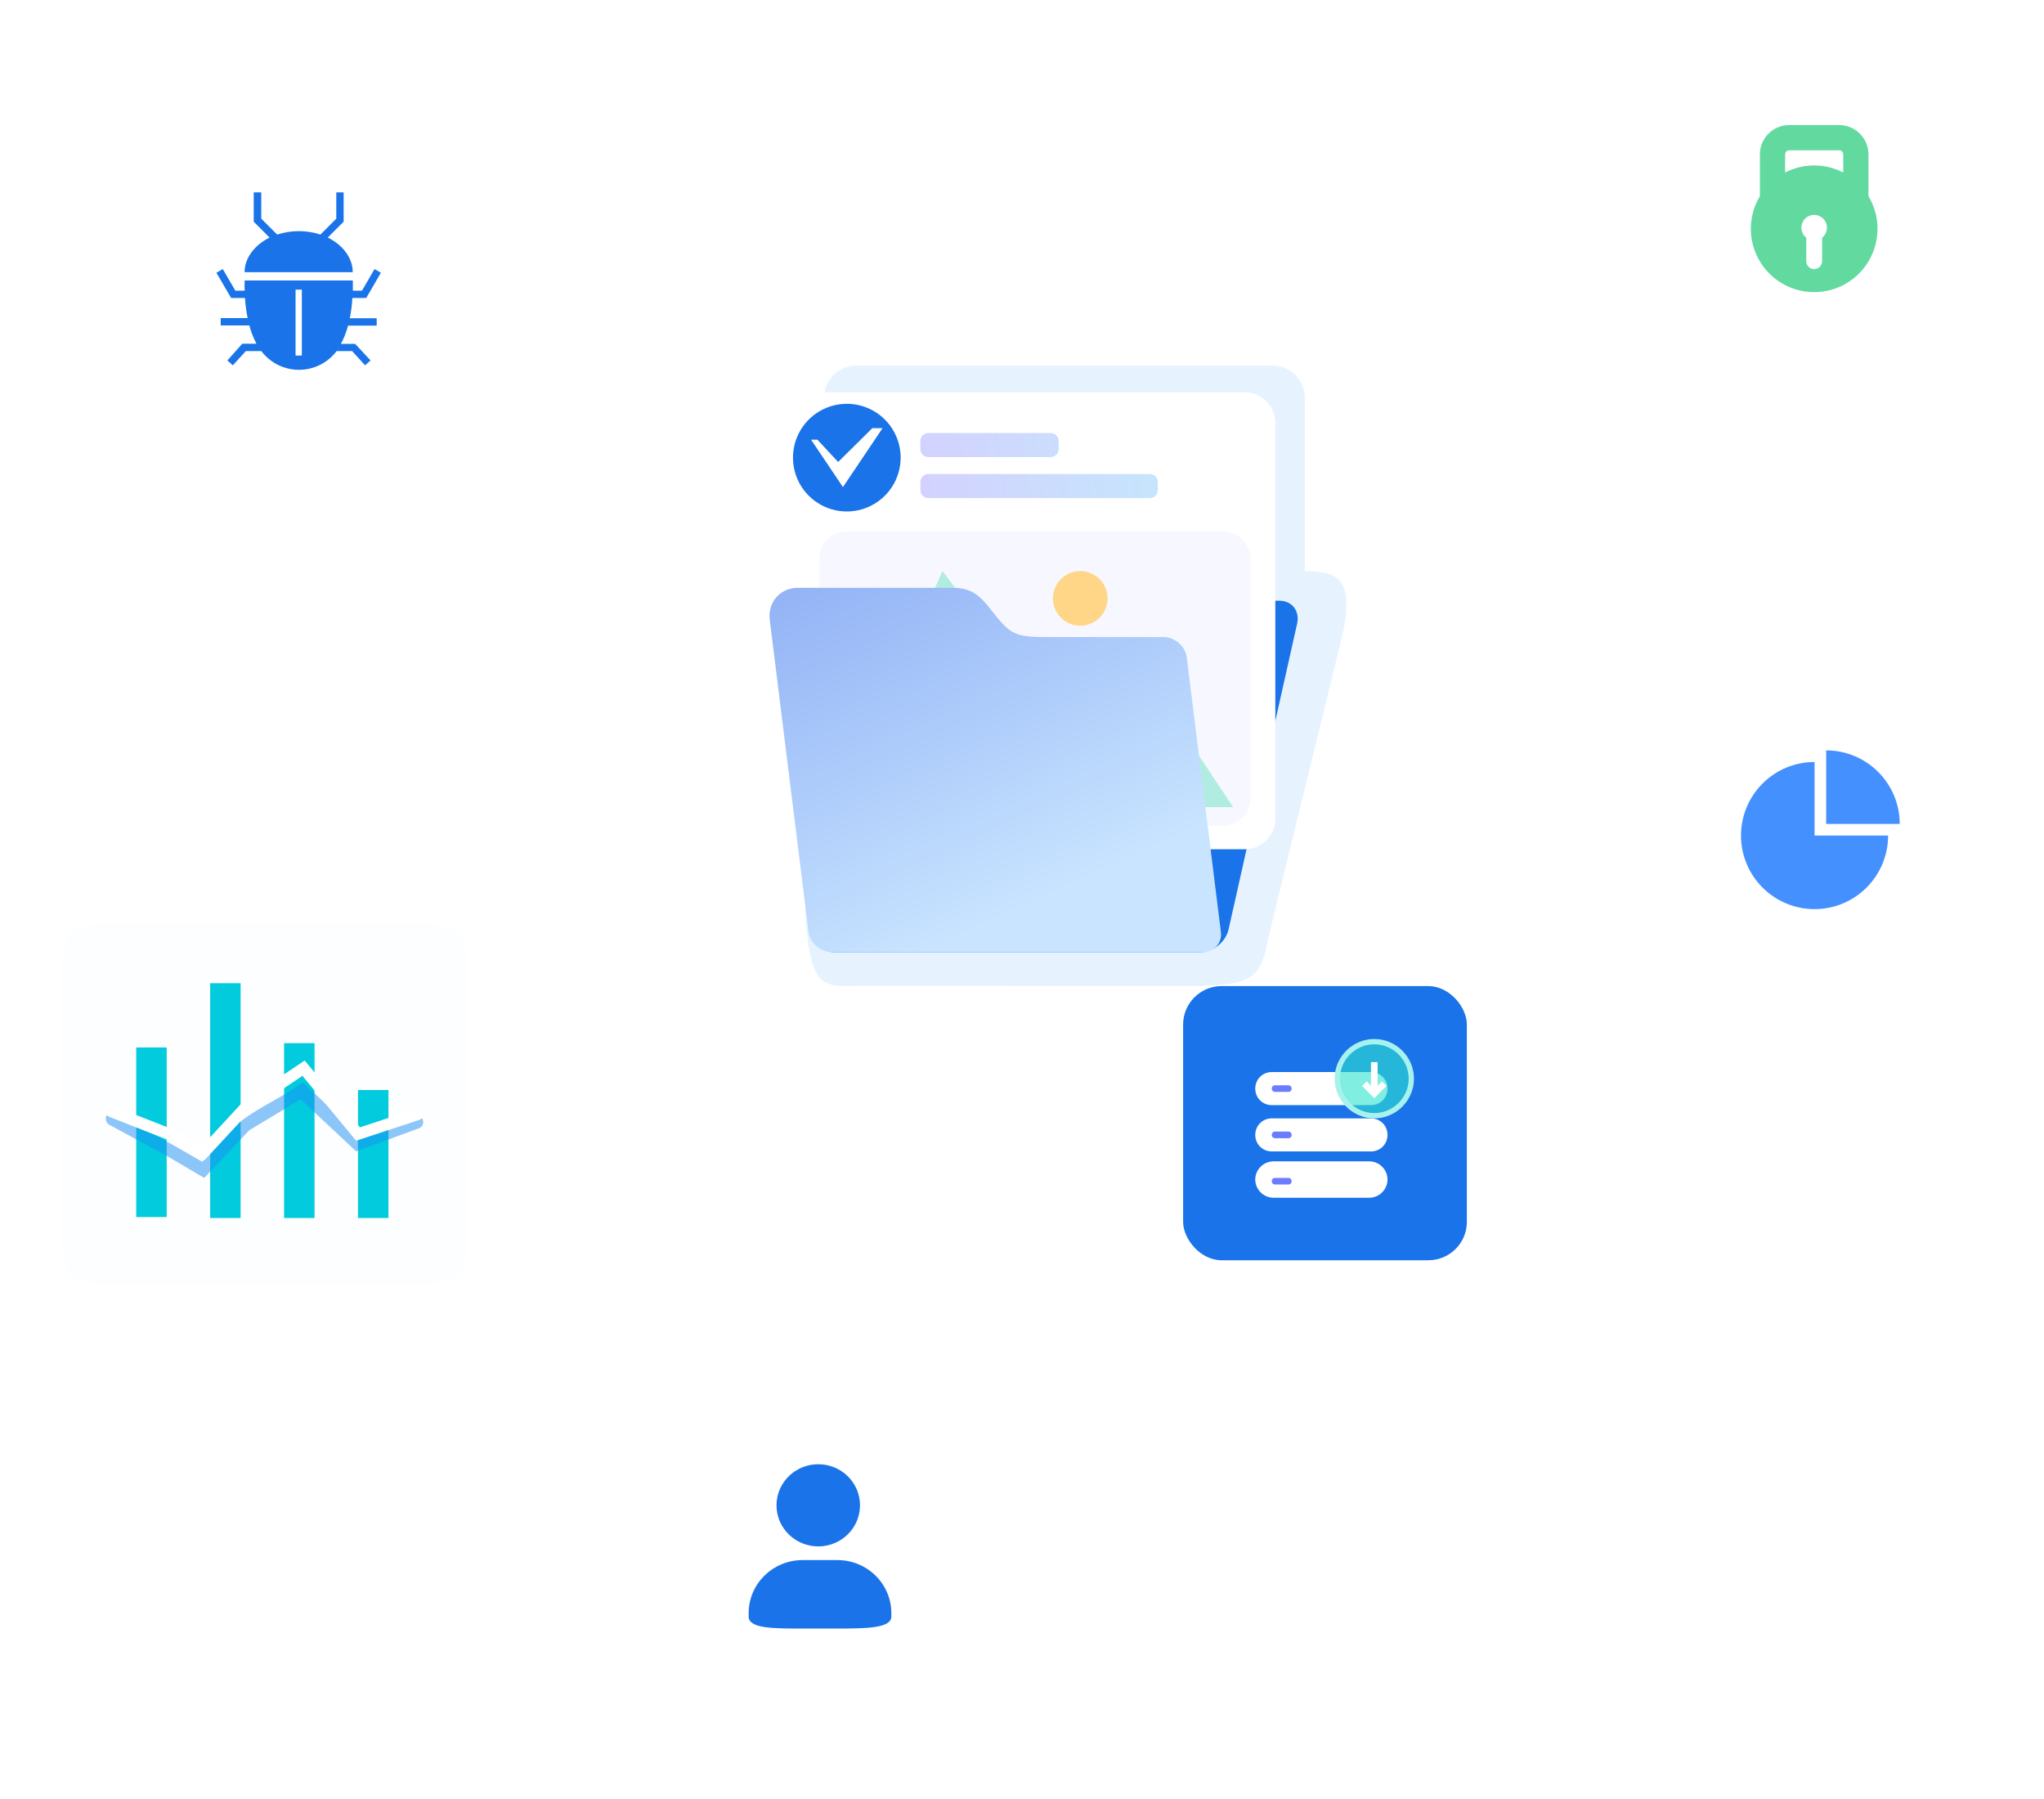 <svg width="425" height="374" viewBox="0 0 425 374" fill="none" xmlns="http://www.w3.org/2000/svg">
<g id="Group 1321315660">
<g id="Group 1321315653">
<g id="Rectangle 34625457" filter="url(#filter0_d_5757_22968)">
<rect x="33" y="30" width="59" height="60" rx="8" fill="white"/>
</g>
<g id="Group 1321315630">
<path id="Vector" d="M68.152 49.383L71.454 46.082V40H69.924V45.461L66.623 48.763C63.699 47.813 60.55 47.813 57.626 48.763L54.324 45.461V40H52.759V46.091L56.052 49.392C52.849 50.967 50.852 53.729 50.852 56.59H73.343C73.361 53.72 71.355 50.958 68.152 49.383Z" fill="#1A73E8"/>
<path id="Vector_2" d="M51.495 66.135H45.891V67.665H51.846C52.195 68.981 52.69 70.255 53.322 71.461H50.371L47.276 74.934L48.41 75.95L51.109 72.99H54.338C55.254 74.2 56.437 75.181 57.795 75.856C59.153 76.532 60.649 76.883 62.165 76.883C63.682 76.883 65.178 76.532 66.536 75.856C67.894 75.181 69.077 74.2 69.992 72.99H73.213L75.912 75.95L77.046 74.934L73.843 71.488H70.883C71.524 70.284 72.025 69.01 72.376 67.692H78.323V66.162H72.727C73.014 64.774 73.194 63.367 73.267 61.952H76.146L79.196 56.707L77.873 55.933L75.264 60.431H73.366C73.366 59.127 73.366 58.308 73.366 58.308H50.875C50.839 59.016 50.839 59.724 50.875 60.431H48.931L46.322 55.933L45 56.707L48.059 61.952H50.938C51.023 63.358 51.209 64.756 51.495 66.135ZM61.455 60.215H62.759V73.917H61.455V60.215Z" fill="#1A73E8"/>
</g>
<g id="Rectangle 34625461" filter="url(#filter1_d_5757_22968)">
<rect x="138" y="289" width="66" height="67" rx="8" fill="white"/>
</g>
<g id="Rectangle 34625459" filter="url(#filter2_d_5757_22968)">
<rect x="343" y="10" width="68" height="67" rx="8" fill="white"/>
</g>
<g id="Group 1321315655">
<path id="Vector_3" fill-rule="evenodd" clip-rule="evenodd" d="M377.211 34.399C379.315 34.395 381.389 34.899 383.257 35.867V32.087C383.256 31.863 383.167 31.648 383.008 31.49C382.85 31.331 382.635 31.242 382.411 31.241H372.015C371.791 31.242 371.576 31.331 371.418 31.49C371.259 31.648 371.17 31.863 371.169 32.087V35.867C373.036 34.899 375.108 34.395 377.211 34.399ZM388.498 40.776C389.7 42.775 390.35 45.056 390.382 47.388C390.413 49.72 389.825 52.018 388.677 54.048C387.529 56.078 385.863 57.766 383.849 58.941C381.835 60.116 379.545 60.735 377.213 60.735C374.881 60.735 372.591 60.116 370.577 58.941C368.563 57.766 366.896 56.078 365.749 54.048C364.601 52.018 364.013 49.72 364.044 47.388C364.076 45.056 364.726 42.775 365.928 40.776V32.087C365.93 30.474 366.573 28.927 367.714 27.786C368.855 26.645 370.401 26.003 372.015 26H382.411C384.025 26.003 385.571 26.645 386.712 27.786C387.853 28.927 388.496 30.474 388.498 32.087V40.776Z" fill="#62D99F"/>
<path id="Vector_4" fill-rule="evenodd" clip-rule="evenodd" d="M377.212 44.68C377.764 44.68 378.303 44.851 378.754 45.171C379.204 45.491 379.544 45.943 379.725 46.465C379.906 46.987 379.92 47.553 379.765 48.083C379.61 48.613 379.294 49.082 378.86 49.424V54.299C378.859 54.735 378.685 55.154 378.376 55.462C378.067 55.77 377.648 55.943 377.212 55.943C376.776 55.942 376.358 55.769 376.05 55.461C375.742 55.152 375.568 54.735 375.567 54.299V49.41C375.133 49.068 374.817 48.6 374.662 48.07C374.507 47.54 374.52 46.975 374.701 46.453C374.882 45.931 375.221 45.479 375.671 45.159C376.121 44.839 376.659 44.666 377.212 44.666V44.68Z" fill="white"/>
</g>
<g id="Rectangle 34625460" filter="url(#filter3_d_5757_22968)">
<rect x="348" y="141" width="60" height="61" rx="8" fill="white"/>
</g>
<g id="Group 1321315658">
<g id="Vector_5" filter="url(#filter4_d_5757_22968)">
<path d="M20.55 194H89.45C91.452 194 93.373 194.705 94.789 195.96C96.204 197.216 97 198.918 97 200.693V262.307C97 264.082 96.204 265.784 94.789 267.04C93.373 268.295 91.452 269 89.45 269H20.55C18.548 269 16.627 268.295 15.211 267.04C13.796 265.784 13 264.082 13 262.307V200.695C13 199.816 13.195 198.946 13.574 198.133C13.953 197.321 14.509 196.583 15.211 195.961C15.912 195.339 16.744 194.846 17.66 194.51C18.577 194.173 19.559 194 20.55 194Z" fill="#FDFEFF"/>
</g>
<g id="Group 1321315659">
<path id="Vector_6" d="M34.657 217.761H28.328V253.021H34.657V217.761Z" fill="#01CBDD"/>
<path id="Vector_7" d="M50.028 204.403H43.699V253.221H50.028V204.403Z" fill="#01CBDD"/>
<path id="Vector_8" d="M65.399 216.865H59.07V253.221H65.399V216.865Z" fill="#01CBDD"/>
<path id="Vector_9" d="M80.766 226.61H74.438V253.221H80.766V226.61Z" fill="#01CBDD"/>
<g id="Vector_10" style="mix-blend-mode:multiply" opacity="0.5">
<path fill-rule="evenodd" clip-rule="evenodd" d="M22.765 233.856C22.459 233.703 22.221 233.442 22.096 233.123C21.971 232.805 21.968 232.451 22.088 232.13C22.133 231.974 22.21 231.83 22.314 231.705C22.419 231.581 22.548 231.48 22.694 231.409C22.84 231.337 22.999 231.298 23.161 231.292C23.323 231.286 23.485 231.314 23.635 231.375L35.645 237.851L42.03 241.514L50.267 232.958C54.573 229.736 58.673 228.21 62.984 224.994L74.843 236.269L86.429 232.023C87.064 231.796 87.731 232.177 87.934 232.869C88.039 233.194 88.018 233.546 87.876 233.856C87.734 234.167 87.482 234.413 87.168 234.546L74.043 239.354L62.51 228.529L51.819 234.982L42.46 244.884L34.559 240.226L22.765 233.856Z" fill="#1C8DF3"/>
</g>
<path id="Vector_11" fill-rule="evenodd" clip-rule="evenodd" d="M22.759 232.192C22.464 232.076 22.227 231.847 22.1 231.556C21.973 231.265 21.967 230.935 22.082 230.639C22.197 230.343 22.425 230.105 22.715 229.977C23.006 229.85 23.335 229.843 23.63 229.959L36.644 235.075L42.025 238.232L50.422 229.158C54.728 226.257 59.037 223.362 63.349 220.473L74.849 234.367L86.436 230.543C86.585 230.495 86.743 230.476 86.899 230.488C87.055 230.5 87.208 230.544 87.347 230.615C87.487 230.686 87.612 230.785 87.714 230.904C87.816 231.024 87.893 231.163 87.941 231.312C87.99 231.462 88.009 231.62 87.996 231.777C87.984 231.934 87.941 232.087 87.87 232.227C87.799 232.367 87.701 232.492 87.582 232.594C87.462 232.696 87.324 232.774 87.175 232.823L74.049 237.148L62.885 223.658L51.982 230.983L42.455 241.268L35.555 237.231L22.759 232.192Z" fill="white"/>
</g>
</g>
<g id="Rectangle 34625458" filter="url(#filter5_d_5757_22968)">
<rect x="117" y="37" width="206" height="209" rx="6.616" fill="white"/>
</g>
<g id="Group 1321315654">
<g id="Vector_12" style="mix-blend-mode:multiply" opacity="0.5">
<path fill-rule="evenodd" clip-rule="evenodd" d="M247.782 204.973L178.93 204.945C170.68 205.138 168.414 205.708 167.355 188.624L207.38 138.228L171.342 134.478V82.695C171.347 80.921 172.055 79.221 173.31 77.966C174.565 76.712 176.265 76.005 178.04 76H264.617C266.391 76.005 268.092 76.712 269.347 77.966C270.602 79.221 271.31 80.921 271.315 82.695V118.76L272.152 118.747C278.257 118.818 281.478 120.718 279.257 131.466L263.62 195.35C262.269 203.042 260.631 204.976 247.782 204.973Z" fill="#CDE7FF"/>
</g>
<path id="Vector_13" fill-rule="evenodd" clip-rule="evenodd" d="M189.782 124.885H266.024C268.636 124.885 270.295 127.022 269.71 129.635L255.456 193.2C254.871 195.813 252.254 197.952 249.639 197.952H173.389C170.777 197.952 169.118 195.813 169.703 193.2L183.974 129.64C184.552 127.027 187.169 124.885 189.782 124.885Z" fill="#1A73E8"/>
<path id="Vector_14" d="M258.81 81.561H171.546C168.032 81.561 165.184 84.409 165.184 87.923V170.189C165.184 173.702 168.032 176.551 171.546 176.551H258.81C262.324 176.551 265.172 173.702 265.172 170.189V87.923C265.172 84.409 262.324 81.561 258.81 81.561Z" fill="white"/>
<path id="Vector_15" opacity="0.3" d="M218.476 90.026H193.02C192.109 90.026 191.371 90.764 191.371 91.675V93.377C191.371 94.287 192.109 95.025 193.02 95.025H218.476C219.386 95.025 220.124 94.287 220.124 93.377V91.675C220.124 90.764 219.386 90.026 218.476 90.026Z" fill="url(#paint0_linear_5757_22968)"/>
<path id="Vector_16" opacity="0.3" d="M193.02 98.549H239.091C239.307 98.549 239.521 98.591 239.721 98.674C239.921 98.757 240.102 98.878 240.255 99.031C240.408 99.184 240.529 99.365 240.612 99.565C240.694 99.765 240.737 99.979 240.737 100.195V101.902C240.737 102.338 240.564 102.757 240.255 103.066C239.946 103.374 239.528 103.548 239.091 103.548H193.02C192.582 103.548 192.163 103.374 191.854 103.065C191.545 102.756 191.371 102.336 191.371 101.899V100.195C191.371 99.758 191.545 99.338 191.854 99.029C192.163 98.72 192.582 98.546 193.02 98.546V98.549Z" fill="url(#paint1_linear_5757_22968)"/>
<path id="Vector_17" opacity="0.2" d="M254.316 110.497H176.029C172.876 110.497 170.32 113.053 170.32 116.205V165.958C170.32 169.111 172.876 171.666 176.029 171.666H254.316C257.468 171.666 260.024 169.111 260.024 165.958V116.205C260.024 113.053 257.468 110.497 254.316 110.497Z" fill="#D7DCFF"/>
<path id="Vector_18" fill-rule="evenodd" clip-rule="evenodd" d="M195.972 118.716L221.652 153.03L237.523 139.403L256.419 167.802H173.93L195.972 118.716Z" fill="#1AD1A2" fill-opacity="0.32"/>
<path id="Vector_19" fill-rule="evenodd" clip-rule="evenodd" d="M224.606 118.716C225.73 118.716 226.829 119.049 227.764 119.673C228.699 120.297 229.428 121.184 229.858 122.223C230.289 123.261 230.402 124.404 230.183 125.506C229.964 126.609 229.423 127.622 228.628 128.417C227.833 129.212 226.821 129.753 225.718 129.973C224.616 130.192 223.473 130.08 222.435 129.65C221.396 129.22 220.508 128.491 219.884 127.557C219.259 126.622 218.926 125.523 218.926 124.399C218.926 122.892 219.524 121.447 220.589 120.382C221.655 119.316 223.099 118.717 224.606 118.716Z" fill="#FFD687"/>
<path id="Vector_20" fill-rule="evenodd" clip-rule="evenodd" d="M217.616 132.445H241.973C244.316 132.445 246.471 134.361 246.763 136.704L253.846 193.686C253.929 194.219 253.894 194.764 253.744 195.283C253.594 195.802 253.332 196.281 252.976 196.687C252.621 197.094 252.18 197.417 251.686 197.635C251.192 197.852 250.656 197.959 250.116 197.947H172.898C170.555 197.947 168.4 196.029 168.108 193.686L166.538 181.053L161.026 136.698L160.051 128.861C159.596 125.198 162.221 122.204 165.882 122.204H198.054C201.717 122.204 203.538 123.534 205.922 126.597C209.995 131.832 210.824 132.445 217.616 132.445Z" fill="url(#paint2_linear_5757_22968)"/>
<g id="Group 1321315656">
<path id="Vector_21" fill-rule="evenodd" clip-rule="evenodd" d="M176.073 83.947C173.859 83.947 171.695 84.604 169.854 85.834C168.014 87.064 166.579 88.812 165.732 90.857C164.885 92.902 164.663 95.153 165.095 97.324C165.527 99.495 166.593 101.489 168.158 103.055C169.723 104.62 171.718 105.686 173.889 106.118C176.06 106.55 178.311 106.328 180.356 105.481C182.401 104.634 184.149 103.199 185.379 101.359C186.609 99.518 187.266 97.354 187.266 95.14C187.266 92.172 186.086 89.325 183.987 87.226C181.888 85.126 179.041 83.947 176.073 83.947Z" fill="#1A73E8"/>
<path id="Vector_22" fill-rule="evenodd" clip-rule="evenodd" d="M181.377 89.014L174.272 96.045L169.948 91.403H168.64L175.269 101.265L183.504 89.014H181.377Z" fill="white"/>
</g>
</g>
<rect id="Rectangle 34625463" x="246" y="205" width="59" height="57" rx="8" fill="#1A73E8"/>
</g>
<g id="&#230;&#149;&#176;&#230;&#141;&#174;&#233;&#135;&#135;&#233;&#155;&#134;&#231;&#142;&#135; 1" clip-path="url(#clip0_5757_22968)">
<path id="Vector_23" d="M264.438 232.5H285.062C286.988 232.5 288.5 234.013 288.5 235.938C288.5 237.863 286.988 239.375 285.062 239.375H264.438C262.512 239.375 261 237.863 261 235.938C261 234.013 262.512 232.5 264.438 232.5ZM264.438 222.875H285.062C286.988 222.875 288.5 224.388 288.5 226.313C288.5 228.238 286.988 229.75 285.062 229.75H264.438C262.512 229.75 261 228.238 261 226.313C261 224.388 262.512 222.875 264.438 222.875Z" fill="white"/>
<path id="Vector_24" d="M267.875 236.625H265.125C264.713 236.625 264.438 236.35 264.438 235.938C264.438 235.525 264.713 235.25 265.125 235.25H267.875C268.288 235.25 268.563 235.525 268.563 235.938C268.563 236.35 268.288 236.625 267.875 236.625ZM267.875 227H265.125C264.713 227 264.438 226.725 264.438 226.313C264.438 225.9 264.713 225.625 265.125 225.625H267.875C268.288 225.625 268.563 225.9 268.563 226.313C268.563 226.725 268.288 227 267.875 227Z" fill="#6B7CFF"/>
<path id="Vector_25" d="M264.781 241.438H284.719C286.781 241.438 288.5 243.156 288.5 245.219C288.5 247.281 286.781 249 284.719 249H264.781C262.719 249 261 247.281 261 245.219C261 243.156 262.719 241.438 264.781 241.438Z" fill="white"/>
<path id="Vector_26" d="M267.875 246.25H265.125C264.713 246.25 264.438 245.975 264.438 245.562C264.438 245.15 264.713 244.875 265.125 244.875H267.875C268.288 244.875 268.563 245.15 268.563 245.562C268.563 245.975 268.288 246.25 267.875 246.25Z" fill="#6B7CFF"/>
<path id="Vector_27" opacity="0.6" d="M278.051 224.25C278.051 226.292 278.862 228.25 280.306 229.695C281.75 231.139 283.709 231.95 285.751 231.95C287.793 231.95 289.751 231.139 291.196 229.695C292.64 228.25 293.451 226.292 293.451 224.25C293.451 222.208 292.64 220.249 291.196 218.805C289.751 217.361 287.793 216.55 285.751 216.55C283.709 216.55 281.75 217.361 280.306 218.805C278.862 220.249 278.051 222.208 278.051 224.25Z" fill="#2DE2CF"/>
<path id="Vector_28" d="M285.75 232.5C281.212 232.5 277.5 228.788 277.5 224.25C277.5 219.712 281.212 216 285.75 216C290.288 216 294 219.712 294 224.25C294 228.788 290.288 232.5 285.75 232.5ZM285.75 217.1C281.831 217.1 278.6 220.331 278.6 224.25C278.6 228.169 281.831 231.4 285.75 231.4C289.669 231.4 292.9 228.169 292.9 224.25C292.9 220.331 289.669 217.1 285.75 217.1Z" fill="#A8F2ED"/>
<path id="Vector_29" d="M285.751 228.306L283.207 225.762L284.17 224.8L285.751 226.381L287.332 224.8L288.295 225.762L285.751 228.306Z" fill="white"/>
<path id="Vector_30" d="M285.062 220.812H286.437V227H285.062V220.812Z" fill="white"/>
</g>
<g id="&#230;&#149;&#176;&#230;&#141;&#174;&#233;&#135;&#135;&#233;&#155;&#134;_&#233;&#128;&#137;&#228;&#184;&#173; 1" clip-path="url(#clip1_5757_22968)">
<path id="Vector_31" d="M377.293 173.708V158.415C368.848 158.415 362 165.262 362 173.708C362 182.153 368.848 189 377.293 189C385.738 189 392.585 182.153 392.585 173.708H377.293Z" fill="#4490FE"/>
<path id="Vector_32" d="M379.707 156V171.293H395C395 162.848 388.152 156 379.707 156Z" fill="#4490FE"/>
</g>
<g id="&#231;&#148;&#168;&#230;&#136;&#183; 5">
<path id="Vector_33" d="M170.137 304.405C174.932 304.405 178.818 308.228 178.818 312.943C178.818 317.66 174.932 321.483 170.137 321.483C165.342 321.483 161.456 317.66 161.456 312.943C161.456 308.227 165.344 304.405 170.137 304.405ZM170.137 304.405C174.932 304.405 178.818 308.228 178.818 312.943C178.818 317.66 174.932 321.483 170.137 321.483C165.342 321.483 161.456 317.66 161.456 312.943C161.456 308.227 165.344 304.405 170.137 304.405ZM166.882 324.33H174.117C180.311 324.33 185.331 329.267 185.331 335.36V336.07C185.331 338.471 180.31 338.563 174.117 338.563H166.882C160.688 338.563 155.668 338.559 155.668 336.07V335.36C155.668 329.267 160.688 324.33 166.882 324.33Z" fill="#1A73E8"/>
</g>
</g>
<defs>
<filter id="filter0_d_5757_22968" x="19.7" y="20.7" width="85.6" height="86.6" filterUnits="userSpaceOnUse" color-interpolation-filters="sRGB">
<feFlood flood-opacity="0" result="BackgroundImageFix"/>
<feColorMatrix in="SourceAlpha" type="matrix" values="0 0 0 0 0 0 0 0 0 0 0 0 0 0 0 0 0 0 127 0" result="hardAlpha"/>
<feOffset dy="4"/>
<feGaussianBlur stdDeviation="6.65"/>
<feComposite in2="hardAlpha" operator="out"/>
<feColorMatrix type="matrix" values="0 0 0 0 0.87 0 0 0 0 0.87 0 0 0 0 0.903 0 0 0 1 0"/>
<feBlend mode="normal" in2="BackgroundImageFix" result="effect1_dropShadow_5757_22968"/>
<feBlend mode="normal" in="SourceGraphic" in2="effect1_dropShadow_5757_22968" result="shape"/>
</filter>
<filter id="filter1_d_5757_22968" x="124.7" y="279.7" width="92.6" height="93.6" filterUnits="userSpaceOnUse" color-interpolation-filters="sRGB">
<feFlood flood-opacity="0" result="BackgroundImageFix"/>
<feColorMatrix in="SourceAlpha" type="matrix" values="0 0 0 0 0 0 0 0 0 0 0 0 0 0 0 0 0 0 127 0" result="hardAlpha"/>
<feOffset dy="4"/>
<feGaussianBlur stdDeviation="6.65"/>
<feComposite in2="hardAlpha" operator="out"/>
<feColorMatrix type="matrix" values="0 0 0 0 0.87 0 0 0 0 0.87 0 0 0 0 0.903 0 0 0 1 0"/>
<feBlend mode="normal" in2="BackgroundImageFix" result="effect1_dropShadow_5757_22968"/>
<feBlend mode="normal" in="SourceGraphic" in2="effect1_dropShadow_5757_22968" result="shape"/>
</filter>
<filter id="filter2_d_5757_22968" x="329.7" y="0.7" width="94.6" height="93.6" filterUnits="userSpaceOnUse" color-interpolation-filters="sRGB">
<feFlood flood-opacity="0" result="BackgroundImageFix"/>
<feColorMatrix in="SourceAlpha" type="matrix" values="0 0 0 0 0 0 0 0 0 0 0 0 0 0 0 0 0 0 127 0" result="hardAlpha"/>
<feOffset dy="4"/>
<feGaussianBlur stdDeviation="6.65"/>
<feComposite in2="hardAlpha" operator="out"/>
<feColorMatrix type="matrix" values="0 0 0 0 0.87 0 0 0 0 0.87 0 0 0 0 0.903 0 0 0 1 0"/>
<feBlend mode="normal" in2="BackgroundImageFix" result="effect1_dropShadow_5757_22968"/>
<feBlend mode="normal" in="SourceGraphic" in2="effect1_dropShadow_5757_22968" result="shape"/>
</filter>
<filter id="filter3_d_5757_22968" x="334.7" y="131.7" width="86.6" height="87.6" filterUnits="userSpaceOnUse" color-interpolation-filters="sRGB">
<feFlood flood-opacity="0" result="BackgroundImageFix"/>
<feColorMatrix in="SourceAlpha" type="matrix" values="0 0 0 0 0 0 0 0 0 0 0 0 0 0 0 0 0 0 127 0" result="hardAlpha"/>
<feOffset dy="4"/>
<feGaussianBlur stdDeviation="6.65"/>
<feComposite in2="hardAlpha" operator="out"/>
<feColorMatrix type="matrix" values="0 0 0 0 0.87 0 0 0 0 0.87 0 0 0 0 0.903 0 0 0 1 0"/>
<feBlend mode="normal" in2="BackgroundImageFix" result="effect1_dropShadow_5757_22968"/>
<feBlend mode="normal" in="SourceGraphic" in2="effect1_dropShadow_5757_22968" result="shape"/>
</filter>
<filter id="filter4_d_5757_22968" x="0.9" y="179.9" width="108.2" height="99.2" filterUnits="userSpaceOnUse" color-interpolation-filters="sRGB">
<feFlood flood-opacity="0" result="BackgroundImageFix"/>
<feColorMatrix in="SourceAlpha" type="matrix" values="0 0 0 0 0 0 0 0 0 0 0 0 0 0 0 0 0 0 127 0" result="hardAlpha"/>
<feOffset dy="-2"/>
<feGaussianBlur stdDeviation="6.05"/>
<feComposite in2="hardAlpha" operator="out"/>
<feColorMatrix type="matrix" values="0 0 0 0 0.739 0 0 0 0 0.804 0 0 0 0 0.88 0 0 0 0.47 0"/>
<feBlend mode="normal" in2="BackgroundImageFix" result="effect1_dropShadow_5757_22968"/>
<feBlend mode="normal" in="SourceGraphic" in2="effect1_dropShadow_5757_22968" result="shape"/>
</filter>
<filter id="filter5_d_5757_22968" x="88.861" y="11.507" width="262.279" height="265.279" filterUnits="userSpaceOnUse" color-interpolation-filters="sRGB">
<feFlood flood-opacity="0" result="BackgroundImageFix"/>
<feColorMatrix in="SourceAlpha" type="matrix" values="0 0 0 0 0 0 0 0 0 0 0 0 0 0 0 0 0 0 127 0" result="hardAlpha"/>
<feMorphology radius="2.205" operator="erode" in="SourceAlpha" result="effect1_dropShadow_5757_22968"/>
<feOffset dy="2.646"/>
<feGaussianBlur stdDeviation="15.172"/>
<feComposite in2="hardAlpha" operator="out"/>
<feColorMatrix type="matrix" values="0 0 0 0 0.227 0 0 0 0 0.302 0 0 0 0 0.914 0 0 0 0.15 0"/>
<feBlend mode="normal" in2="BackgroundImageFix" result="effect1_dropShadow_5757_22968"/>
<feBlend mode="normal" in="SourceGraphic" in2="effect1_dropShadow_5757_22968" result="shape"/>
</filter>
<linearGradient id="paint0_linear_5757_22968" x1="190.964" y1="94.547" x2="243.38" y2="87.378" gradientUnits="userSpaceOnUse">
<stop stop-color="#6D6AFE"/>
<stop offset="1" stop-color="#3FB0F7"/>
</linearGradient>
<linearGradient id="paint1_linear_5757_22968" x1="192.287" y1="104.298" x2="245.013" y2="97.089" gradientUnits="userSpaceOnUse">
<stop stop-color="#6D6AFE"/>
<stop offset="1" stop-color="#3FB0F7"/>
</linearGradient>
<linearGradient id="paint2_linear_5757_22968" x1="217.222" y1="186.69" x2="184.482" y2="114.765" gradientUnits="userSpaceOnUse">
<stop stop-color="#C8E4FF"/>
<stop offset="1" stop-color="#94B4F6"/>
</linearGradient>
<clipPath id="clip0_5757_22968">
<rect width="33" height="33" fill="white" transform="translate(261 216)"/>
</clipPath>
<clipPath id="clip1_5757_22968">
<rect width="33" height="33" fill="white" transform="translate(362 156)"/>
</clipPath>
</defs>
</svg>
